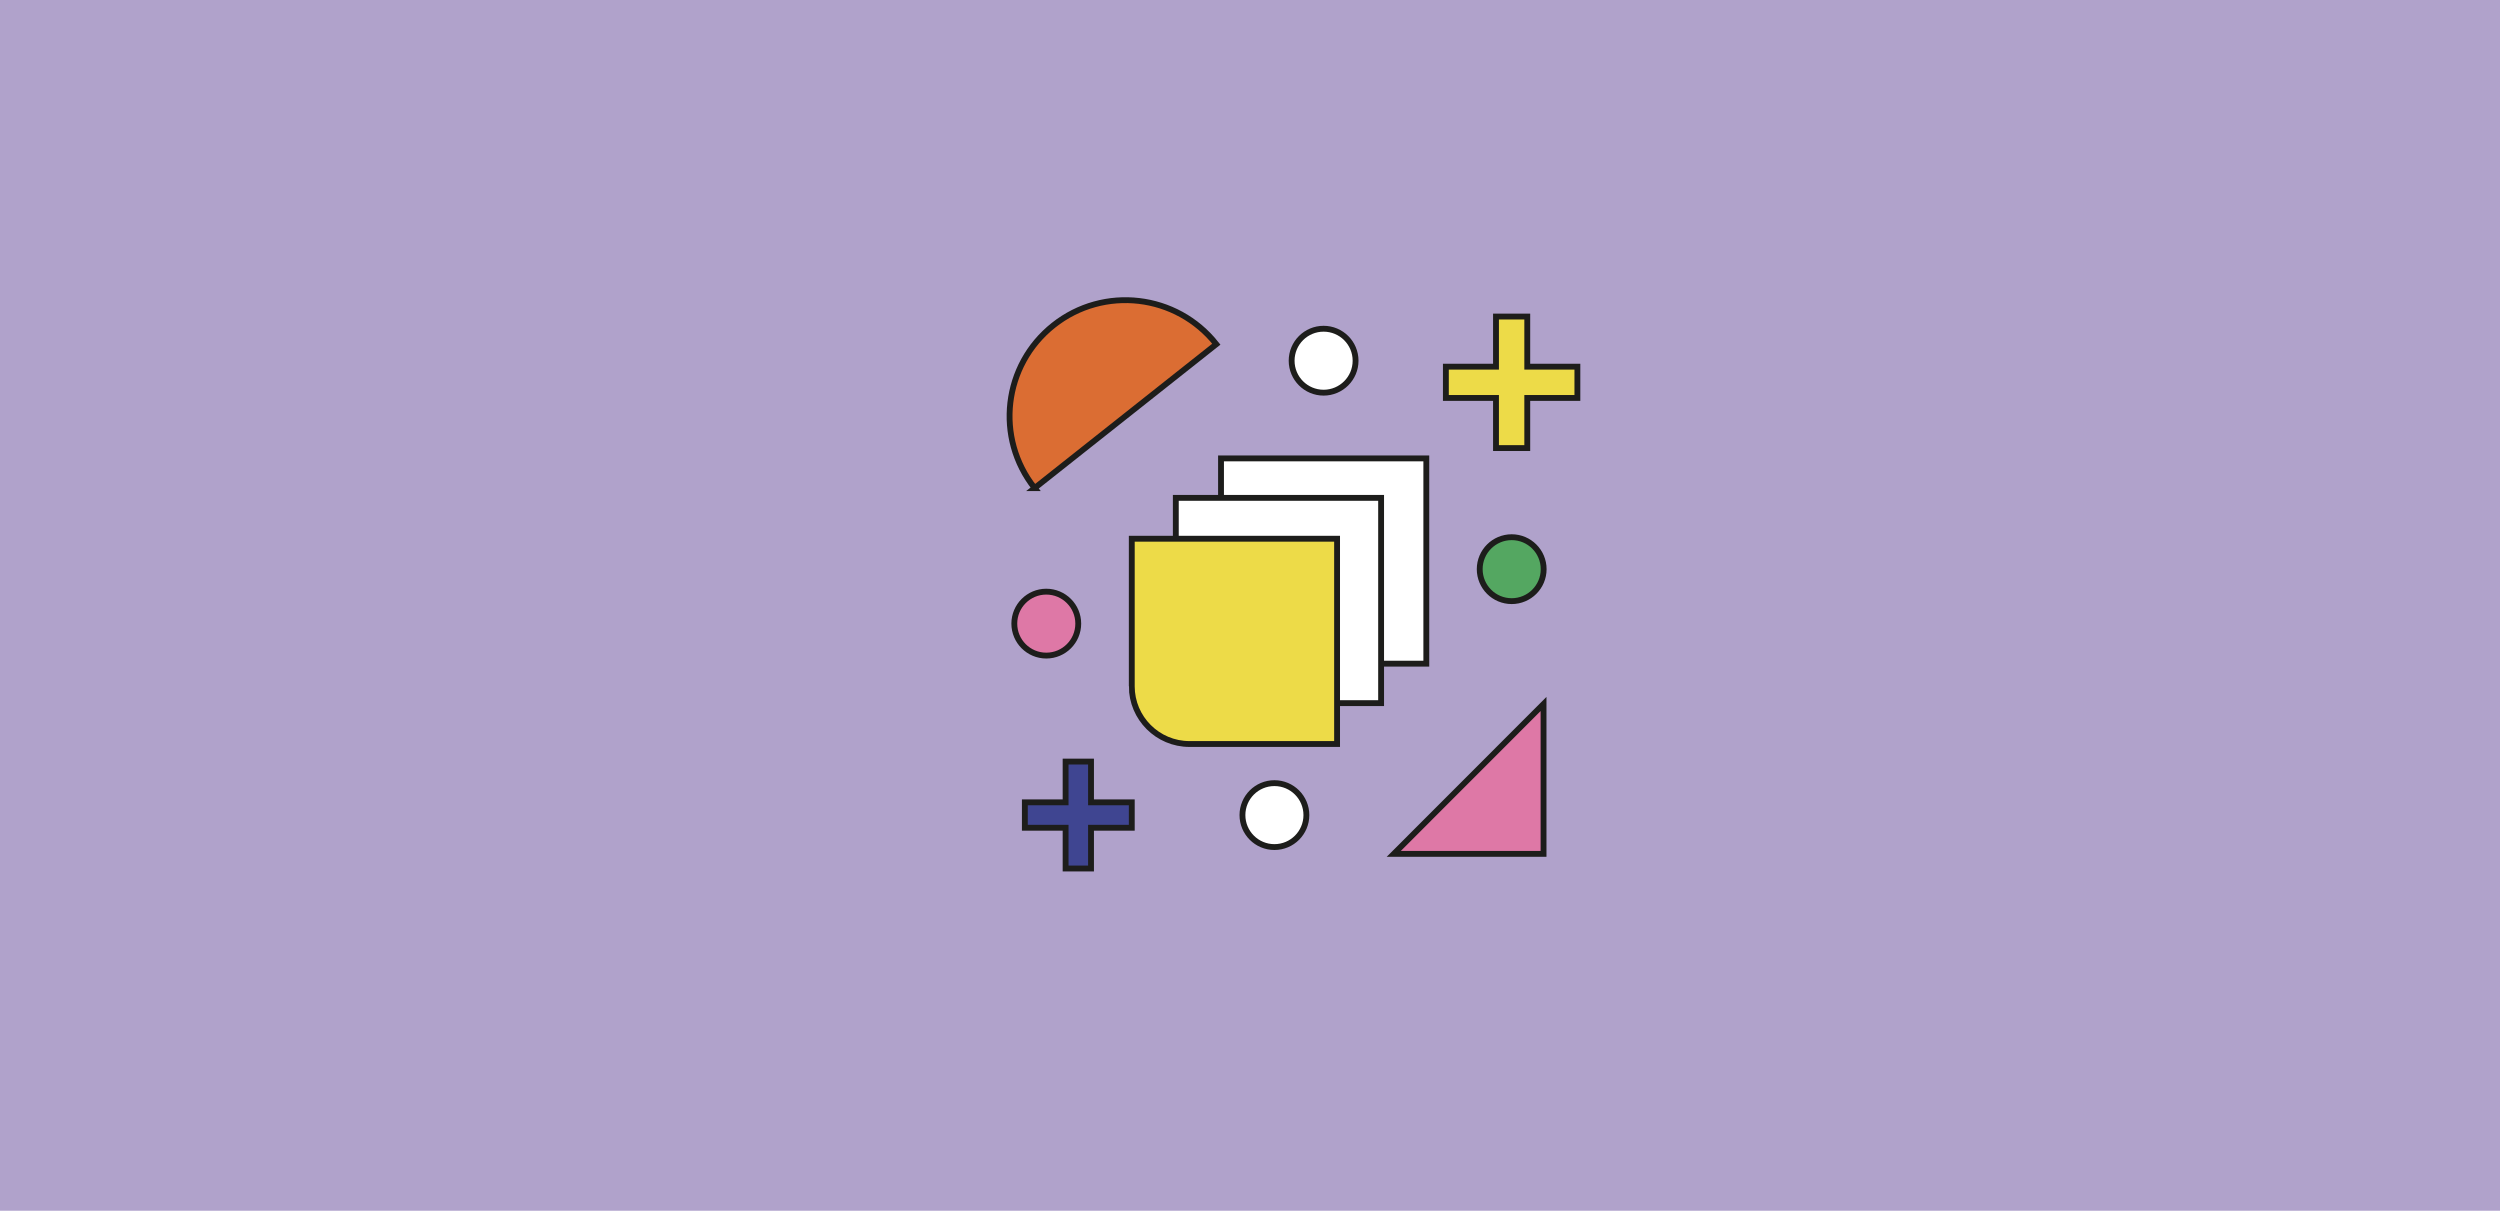 <?xml version="1.0" encoding="UTF-8"?> <svg xmlns="http://www.w3.org/2000/svg" id="_Слой_2" data-name="Слой 2" viewBox="0 0 213.47 103.38"> <defs> <style> .cls-1 { fill: #b0a2cb; } .cls-2 { fill: #fff; } .cls-2, .cls-3, .cls-4, .cls-5, .cls-6, .cls-7 { stroke: #1d1d1b; stroke-miterlimit: 10; stroke-width: .5px; } .cls-3 { fill: #eddb48; } .cls-4 { fill: #54a761; } .cls-5 { fill: #3f4591; } .cls-6 { fill: #db6d33; } .cls-7 { fill: #de78a6; } </style> </defs> <g id="_Слой_1-2" data-name="Слой 1"> <rect class="cls-1" width="213.47" height="103.38"></rect> <g> <path class="cls-6" d="m88.35,41.68c-3.4-4.29-2.68-10.51,1.61-13.91s10.51-2.67,13.9,1.62l-15.52,12.29Z"></path> <circle class="cls-4" cx="129.08" cy="48.6" r="2.73"></circle> <circle class="cls-7" cx="89.34" cy="53.25" r="2.73"></circle> <circle class="cls-2" cx="113.02" cy="30.8" r="2.73"></circle> <circle class="cls-2" cx="108.82" cy="69.6" r="2.73"></circle> <g> <path class="cls-2" d="m109.18,39.14h12.6v17.53h-17.53v-12.6c0-2.72,2.21-4.93,4.93-4.93Z" transform="translate(65.12 160.92) rotate(-90)"></path> <path class="cls-2" d="m105.33,42.52h12.6v17.53h-17.53v-12.6c0-2.72,2.21-4.93,4.93-4.93Z" transform="translate(57.88 160.44) rotate(-90)"></path> <path class="cls-3" d="m101.57,46h12.6v17.53h-17.53v-12.6c0-2.72,2.21-4.93,4.93-4.93Z" transform="translate(50.64 160.17) rotate(-90)"></path> </g> <polygon class="cls-7" points="119.01 72.91 131.8 60.11 131.8 72.91 119.01 72.91"></polygon> <polygon class="cls-5" points="96.64 68.51 93.16 68.51 93.16 65.03 90.99 65.03 90.99 68.51 87.51 68.51 87.51 70.68 90.99 70.68 90.99 74.16 93.16 74.16 93.16 70.68 96.64 70.68 96.64 68.51"></polygon> <polygon class="cls-3" points="134.69 31.31 130.41 31.31 130.41 27.03 127.74 27.03 127.74 31.31 123.46 31.31 123.46 33.98 127.74 33.98 127.74 38.26 130.41 38.26 130.41 33.98 134.69 33.98 134.69 31.31"></polygon> </g> </g> </svg> 